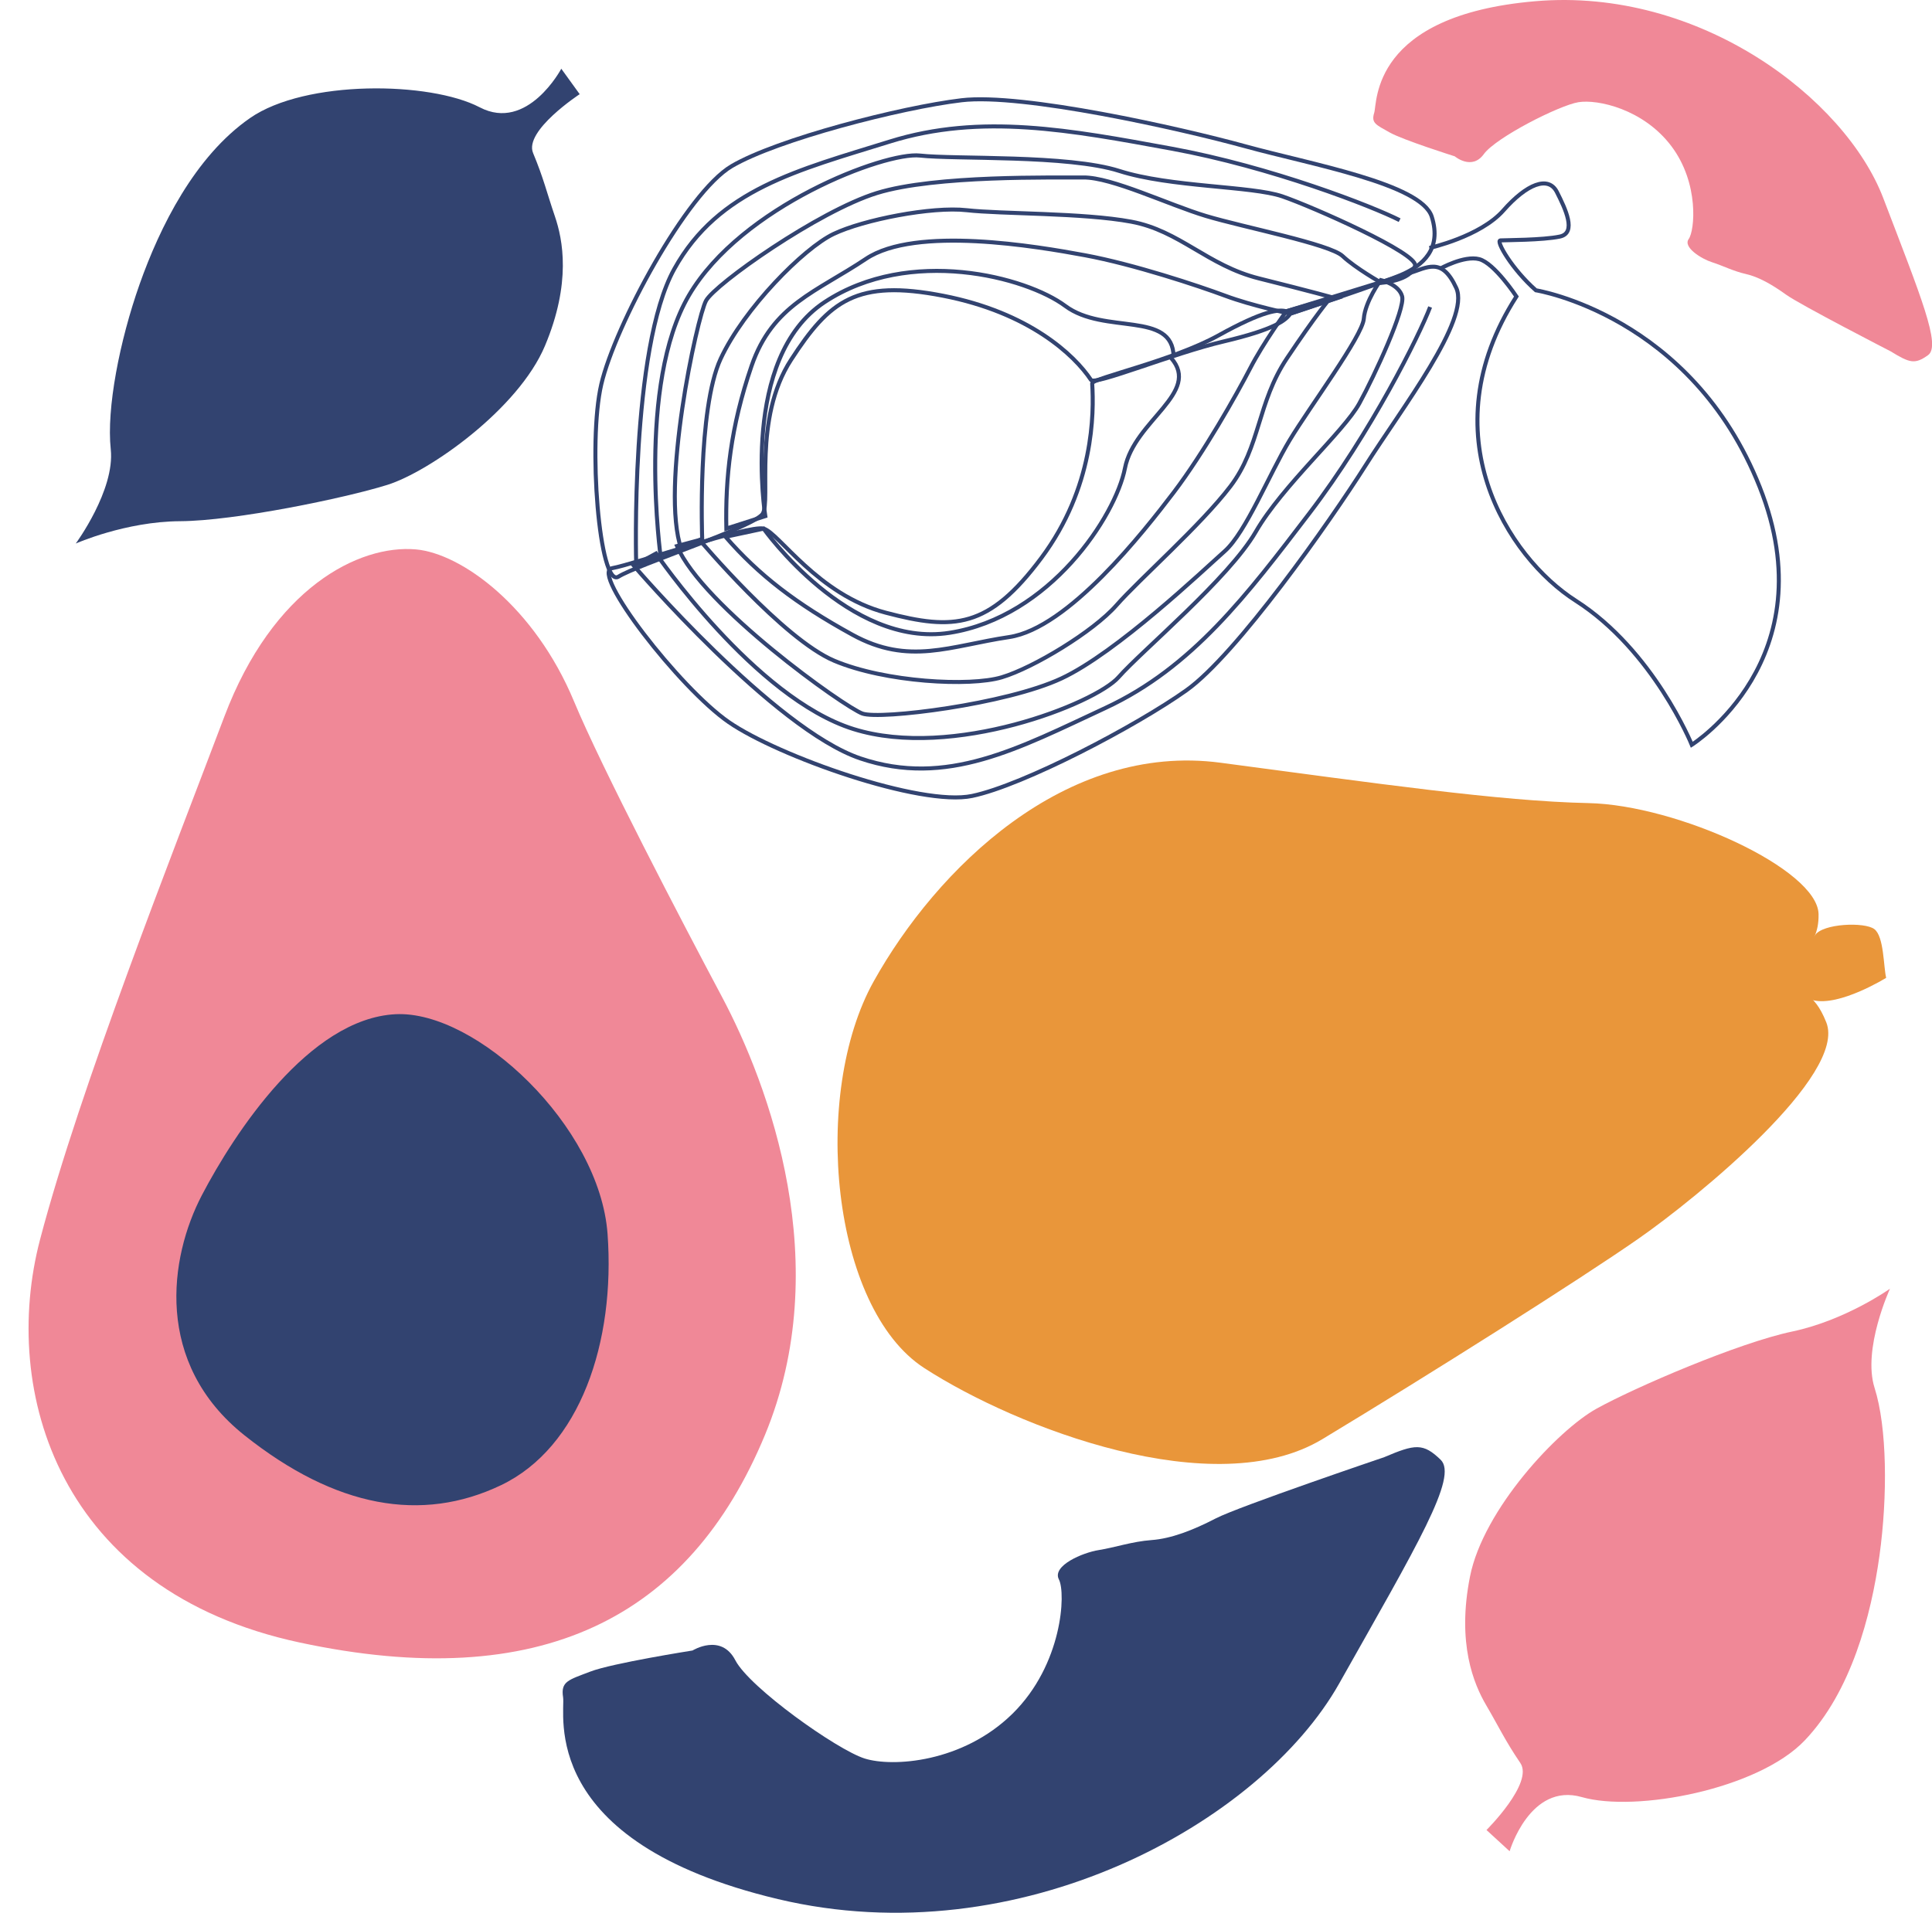 <?xml version="1.0" encoding="UTF-8"?><svg xmlns="http://www.w3.org/2000/svg" xmlns:xlink="http://www.w3.org/1999/xlink" height="475.6" preserveAspectRatio="xMidYMid meet" version="1.0" viewBox="-7.1 0.0 480.3 475.6" width="480.3" zoomAndPan="magnify"><defs><clipPath id="a"><path d="M 334 0 L 473.219 0 L 473.219 90 L 334 90 Z M 334 0"/></clipPath><clipPath id="b"><path d="M 132 359 L 353 359 L 353 475.629 L 132 475.629 Z M 132 359"/></clipPath></defs><g><g id="change1_1"><path d="M 96.273 136.613 C 107.621 137.605 125.789 150.816 135.609 174.422 C 142.484 190.945 162.25 228.836 172.348 247.812 C 184.145 269.988 200.613 314.512 183.059 356.848 C 164.172 402.383 127.227 421.234 67.422 408.434 C 7.625 395.637 -7.094 346.074 2.867 308.184 C 12.828 270.297 35.844 212.145 48.664 178.211 C 60.77 146.16 82.141 135.383 96.273 136.613" fill="#f08897"/></g><g clip-path="url(#a)" id="change1_3"><path d="M 462.914 87.363 C 462.914 87.363 440.324 75.738 436.879 73.242 C 433.43 70.746 430.074 68.844 426.914 68.133 C 423.75 67.418 421.09 66.016 418.52 65.211 C 415.949 64.402 411.219 61.5 412.715 59.434 C 414.215 57.363 415.379 45.594 408.41 36.344 C 401.441 27.094 390.074 24.648 385.32 25.41 C 380.566 26.172 364.777 34.184 361.781 38.324 C 358.785 42.461 354.555 38.871 354.555 38.871 C 354.555 38.871 341.715 34.828 338.359 32.93 C 335.008 31.027 333.723 30.621 334.531 28.055 C 335.34 25.484 333.695 3.801 374.594 0.301 C 415.492 -3.199 451.637 24.543 461.078 49.246 C 470.523 73.953 475.492 85.961 472.215 88.312 C 468.934 90.668 467.648 90.266 462.914 87.363" fill="#f08897"/></g><g id="change1_2"><path d="M 362.391 424.055 C 359.312 418.809 355.027 408.699 358.352 391.996 C 361.676 375.293 380.176 355.609 389.801 350.281 C 399.422 344.953 425.137 333.898 438.449 331.098 C 451.758 328.297 462.758 320.449 462.758 320.449 C 462.758 320.449 455.84 335.438 458.934 345.152 C 462.031 354.871 462.199 371.965 460.141 386.824 C 458.082 401.684 453.113 420.672 441.539 432.797 C 429.965 444.926 399.566 450.719 386.141 446.867 C 373.242 443.164 368.195 460.332 368.195 460.332 L 362.445 455.051 C 362.445 455.051 374.23 443.355 370.859 438.391 C 367.031 432.75 365.523 429.395 362.391 424.055" fill="#f08897"/></g><path d="M 3126.797 3982.277 C 3107.969 3987.238 3071.016 3984.855 2957.734 3922.003 C 2844.414 3859.152 2643.398 3815.363 2644.18 3803.058 C 2648.945 3728.722 2648.477 3543.917 2517.656 3368.722 C 2386.836 3193.566 2300.703 3188.019 2131.094 3232.745 C 1961.445 3277.433 1865.039 3431.847 1827.344 3441.769 C 1789.648 3451.691 1505.664 3353.175 1450.703 3343.448 C 1395.742 3333.761 1618.086 3045.363 1740.898 2960.597 C 1863.711 2875.831 2217.656 2750.323 2345.625 2777.081 C 2473.633 2803.839 2754.453 2951.573 2878.477 3039.855 C 3002.539 3128.097 3234.57 3458.019 3324.297 3599.659 C 3414.023 3741.3 3585.156 3962.316 3549.258 4040.284 C 3513.359 4118.292 3478.047 4091.3 3429.609 4075.831 C 3381.172 4060.363 3126.797 3982.277 3126.797 3982.277 Z M 3126.797 3982.277" fill="none" stroke="#324370" stroke-miterlimit="10" stroke-width="10" transform="matrix(.1 0 0 -.1 0 475.63)"/><path d="M 3484.336 3992.902 C 3457.969 3923.253 3337.617 3680.792 3183.789 3479.464 C 3029.961 3278.097 2893.398 3096.378 2677.461 2996.066 C 2461.562 2895.714 2282.539 2797.745 2067.852 2870.441 C 1853.203 2943.097 1504.688 3349.659 1504.688 3349.659 L 1559.922 3379.894 C 1559.922 3379.894 1805 3020.323 2050.82 2943.448 C 2296.641 2866.573 2652.07 3006.769 2709.648 3072.238 C 2767.188 3137.706 2984.141 3318.409 3050.82 3433.839 C 3117.539 3549.308 3269.57 3682.628 3308.281 3753.058 C 3346.992 3823.488 3422.852 3988.956 3414.727 4019.308 C 3406.602 4049.659 3361.641 4059.894 3361.641 4059.894 C 3361.641 4059.894 3322.852 4007.238 3319.453 3963.761 C 3316.055 3920.323 3185.273 3745.128 3135.039 3661.613 C 3084.805 3578.097 3026.211 3432.277 2973.633 3385.675 C 2921.016 3339.034 2705.664 3133.722 2567.773 3069.308 C 2429.844 3004.855 2117.305 2966.261 2073.086 2981.925 C 2028.828 2997.628 1675.43 3249.581 1612.109 3398.488 L 1668.359 3413.566 C 1668.359 3413.566 1875.898 3166.925 2002.852 3113.331 C 2129.844 3059.698 2340.547 3048.527 2419.336 3072.12 C 2498.125 3095.714 2646.758 3185.558 2704.336 3251.027 C 2761.875 3316.495 2913.906 3449.777 2987.969 3547.159 C 3061.992 3644.581 3054.883 3755.284 3128.125 3865.011 C 3201.406 3974.698 3234.961 4013.644 3234.961 4013.644 L 3126.797 3982.277 C 3126.797 3982.277 3070.039 3904.503 3037.07 3840.636 C 3004.102 3776.769 2920.938 3629.347 2846.875 3531.925 C 2772.852 3434.542 2584.453 3193.917 2437.617 3172.12 C 2290.781 3150.323 2188.984 3100.558 2048.125 3177.98 C 1907.266 3255.402 1815.703 3326.183 1732.656 3421.495 L 1827.344 3441.769 C 1827.344 3441.769 2039.336 3143.566 2289.375 3182.745 C 2539.414 3221.886 2702.422 3473.253 2725.664 3592.081 C 2748.906 3710.948 2916.289 3779.738 2840.273 3866.261" fill="none" stroke="#324370" stroke-miterlimit="10" stroke-width="10" transform="matrix(.1 0 0 -.1 0 475.63)"/><path d="M 3136.68 3976.3 C 3126.055 3959.933 3097.148 3936.886 2970.977 3907.238 C 2844.844 3877.589 2650.703 3797.277 2641.25 3811.534 C 2600.039 3873.605 2487.852 3979.23 2273.242 4020.948 C 2058.633 4062.667 1991.172 4008.878 1895.664 3861.73 C 1800.117 3714.62 1846.211 3511.378 1825 3478.644 C 1803.75 3445.988 1513.633 3352.159 1466.445 3322.355 C 1419.219 3292.589 1389.922 3655.558 1423.867 3800.87 C 1457.773 3946.183 1635.43 4277.042 1748.164 4343.292 C 1860.898 4409.542 2168.086 4488.956 2319.258 4507.003 C 2470.43 4525.089 2863.984 4436.847 3025.664 4392.316 C 3187.305 4347.784 3462.578 4299.23 3488.398 4217.355 C 3514.258 4135.519 3463.555 4096.144 3417.305 4075.05 C 3371.055 4053.956 3136.68 3976.3 3136.68 3976.3 Z M 3136.68 3976.3" fill="none" stroke="#324370" stroke-miterlimit="10" stroke-width="10" transform="matrix(.1 0 0 -.1 0 475.63)"/><path d="M 3408.516 4208.839 C 3342.148 4242.628 3090.078 4341.183 2840.82 4386.847 C 2591.562 4432.472 2368.281 4475.167 2141.016 4404.308 C 1913.711 4333.409 1715.312 4285.597 1605.273 4087.433 C 1495.234 3889.308 1510.547 3354.034 1510.547 3354.034 L 1571.797 3368.839 C 1571.797 3368.839 1511.445 3799.777 1641.758 4021.925 C 1772.07 4244.113 2129.414 4379.269 2216.055 4369.503 C 2302.656 4359.738 2584.727 4371.847 2711.719 4331.183 C 2838.75 4290.558 3040.898 4294.113 3116.914 4268.019 C 3192.93 4241.886 3454.883 4125.87 3446.875 4095.48 C 3436.953 4057.784 3363.125 4053.058 3363.125 4053.058 C 3363.125 4053.058 3298.555 4089.62 3266.836 4119.503 C 3235.117 4149.425 3020.547 4191.144 2927.188 4219.191 C 2833.867 4247.277 2692.461 4315.831 2622.188 4314.972 C 2551.914 4314.113 2254.453 4321.339 2109.023 4276.3 C 1963.594 4231.3 1706.289 4049.738 1684.102 4008.409 C 1661.875 3967.042 1569.688 3542.941 1622.93 3390.128 L 1674.648 3416.769 C 1674.648 3416.769 1662.5 3738.878 1720.469 3863.956 C 1778.398 3988.995 1926.875 4138.917 2001.055 4174.425 C 2075.234 4209.933 2245.664 4243.37 2332.305 4233.605 C 2418.945 4223.839 2621.094 4227.394 2741.367 4205.05 C 2861.68 4182.706 2930.859 4095.988 3058.828 4063.995 C 3186.836 4032.042 3250.938 4014.308 3250.938 4014.308 L 3136.68 3976.3 C 3136.68 3976.3 3042.383 3995.675 2975.039 4020.831 C 2907.656 4045.948 2746.992 4099.152 2626.719 4121.495 C 2506.406 4143.8 2205.195 4195.284 2081.836 4112.706 C 1958.477 4030.128 1849.648 3998.527 1797.422 3846.495 C 1745.234 3694.464 1732.109 3568.409 1734.688 3441.964 L 1831.523 3472.902 C 1831.523 3472.902 1767.812 3866.066 1979.219 4005.206 C 2190.664 4144.308 2480.312 4067.784 2577.422 3995.441 C 2674.531 3923.097 2844.688 3984.698 2846.602 3869.542" fill="none" stroke="#324370" stroke-miterlimit="10" stroke-width="10" transform="matrix(.1 0 0 -.1 0 475.63)"/><path d="M 3482.539 4139.698 C 3482.539 4139.698 3609.023 4167.667 3666.562 4233.136 C 3724.141 4298.605 3778.32 4320.597 3799.531 4278.722 C 3820.742 4236.847 3849.297 4176.925 3806.641 4168.019 C 3763.984 4159.073 3671.328 4159.308 3659.023 4158.527 C 3646.719 4157.745 3688.359 4086.261 3747.266 4034.464 C 3747.266 4034.464 4134.18 3972.863 4303.711 3545.206 C 4473.242 3117.55 4134.844 2904.347 4134.844 2904.347 C 4134.844 2904.347 4039.492 3139.113 3846.25 3262.589 C 3677.148 3370.636 3479.883 3677.589 3698.867 4019.034 C 3698.867 4019.034 3644.102 4101.964 3606.406 4111.886 C 3568.711 4121.847 3508.75 4088.019 3508.75 4088.019" fill="none" stroke="#324370" stroke-miterlimit="10" stroke-width="10" transform="matrix(.1 0 0 -.1 0 475.63)"/><g id="change2_1"><path d="M 439.441 243.586 C 440.664 248.203 443.656 246.035 446.918 254.219 C 452.145 267.32 414.875 297.797 400.297 307.961 C 385.719 318.129 348.379 341.727 321.672 357.844 C 294.965 373.965 245.852 355.176 222.695 340.199 C 199.539 325.227 194.488 272.008 210.105 244.023 C 225.719 216.035 257.676 184.543 296.312 189.66 C 334.953 194.777 365.738 199.234 387.793 199.699 C 409.848 200.16 444.781 216.129 445 227.312 C 445.188 236.863 437.68 236.926 439.441 243.586" fill="#e9963a"/></g><g id="change2_2"><path d="M 461.805 243.148 C 461.129 240.359 461.277 232.871 458.871 231.039 C 456.469 229.207 446.047 229.625 444.133 232.535 C 442.223 235.449 432.27 245.973 443.684 248.727 C 450.27 250.312 461.805 243.148 461.805 243.148" fill="#e9963a"/></g><g id="change3_1"><path d="M 91.246 252.195 C 111.254 251.195 141.992 279.961 143.941 306.84 C 145.895 333.719 137.121 359.914 117.43 369.32 C 97.734 378.727 76.328 374.918 53.715 356.938 C 31.102 338.957 34.996 312.672 43.086 297.199 C 51.176 281.73 69.754 253.27 91.246 252.195" fill="#324370"/></g><g id="change3_2"><path d="M 130.848 53.797 C 132.812 59.555 134.98 70.316 128.371 86.012 C 121.766 101.707 99.691 117.277 89.195 120.57 C 78.699 123.859 51.285 129.531 37.684 129.602 C 24.086 129.676 11.734 135.156 11.734 135.156 C 11.734 135.156 21.52 121.863 20.434 111.723 C 19.352 101.582 22.617 84.801 27.613 70.656 C 32.613 56.516 41.289 38.906 55.062 29.352 C 68.836 19.789 99.777 20.215 112.156 26.684 C 124.047 32.898 132.438 17.09 132.438 17.09 L 137.012 23.418 C 137.012 23.418 123.117 32.512 125.426 38.051 C 128.047 44.344 128.848 47.934 130.848 53.797" fill="#324370"/></g><g clip-path="url(#b)" id="change3_3"><path d="M 337.016 362.344 C 337.016 362.344 300.832 374.617 295.148 377.566 C 289.465 380.512 284.055 382.598 279.195 382.953 C 274.332 383.312 270.059 384.809 266.059 385.441 C 262.059 386.07 254.379 389.332 256.145 392.746 C 257.914 396.156 257.031 413.918 244.613 426.129 C 232.195 438.34 214.746 439.457 207.844 437.27 C 200.938 435.078 179.234 419.652 175.699 412.832 C 172.16 406.012 165.066 410.414 165.066 410.414 C 165.066 410.414 145.07 413.57 139.66 415.656 C 134.254 417.742 132.254 418.059 132.887 422.055 C 133.516 426.055 126.258 457.945 186.312 472.234 C 246.367 486.52 306.289 453.277 325.82 418.629 C 345.352 383.98 355.41 367.223 351.055 362.992 C 346.695 358.762 344.695 359.078 337.016 362.344" fill="#324370"/></g></g></svg>
